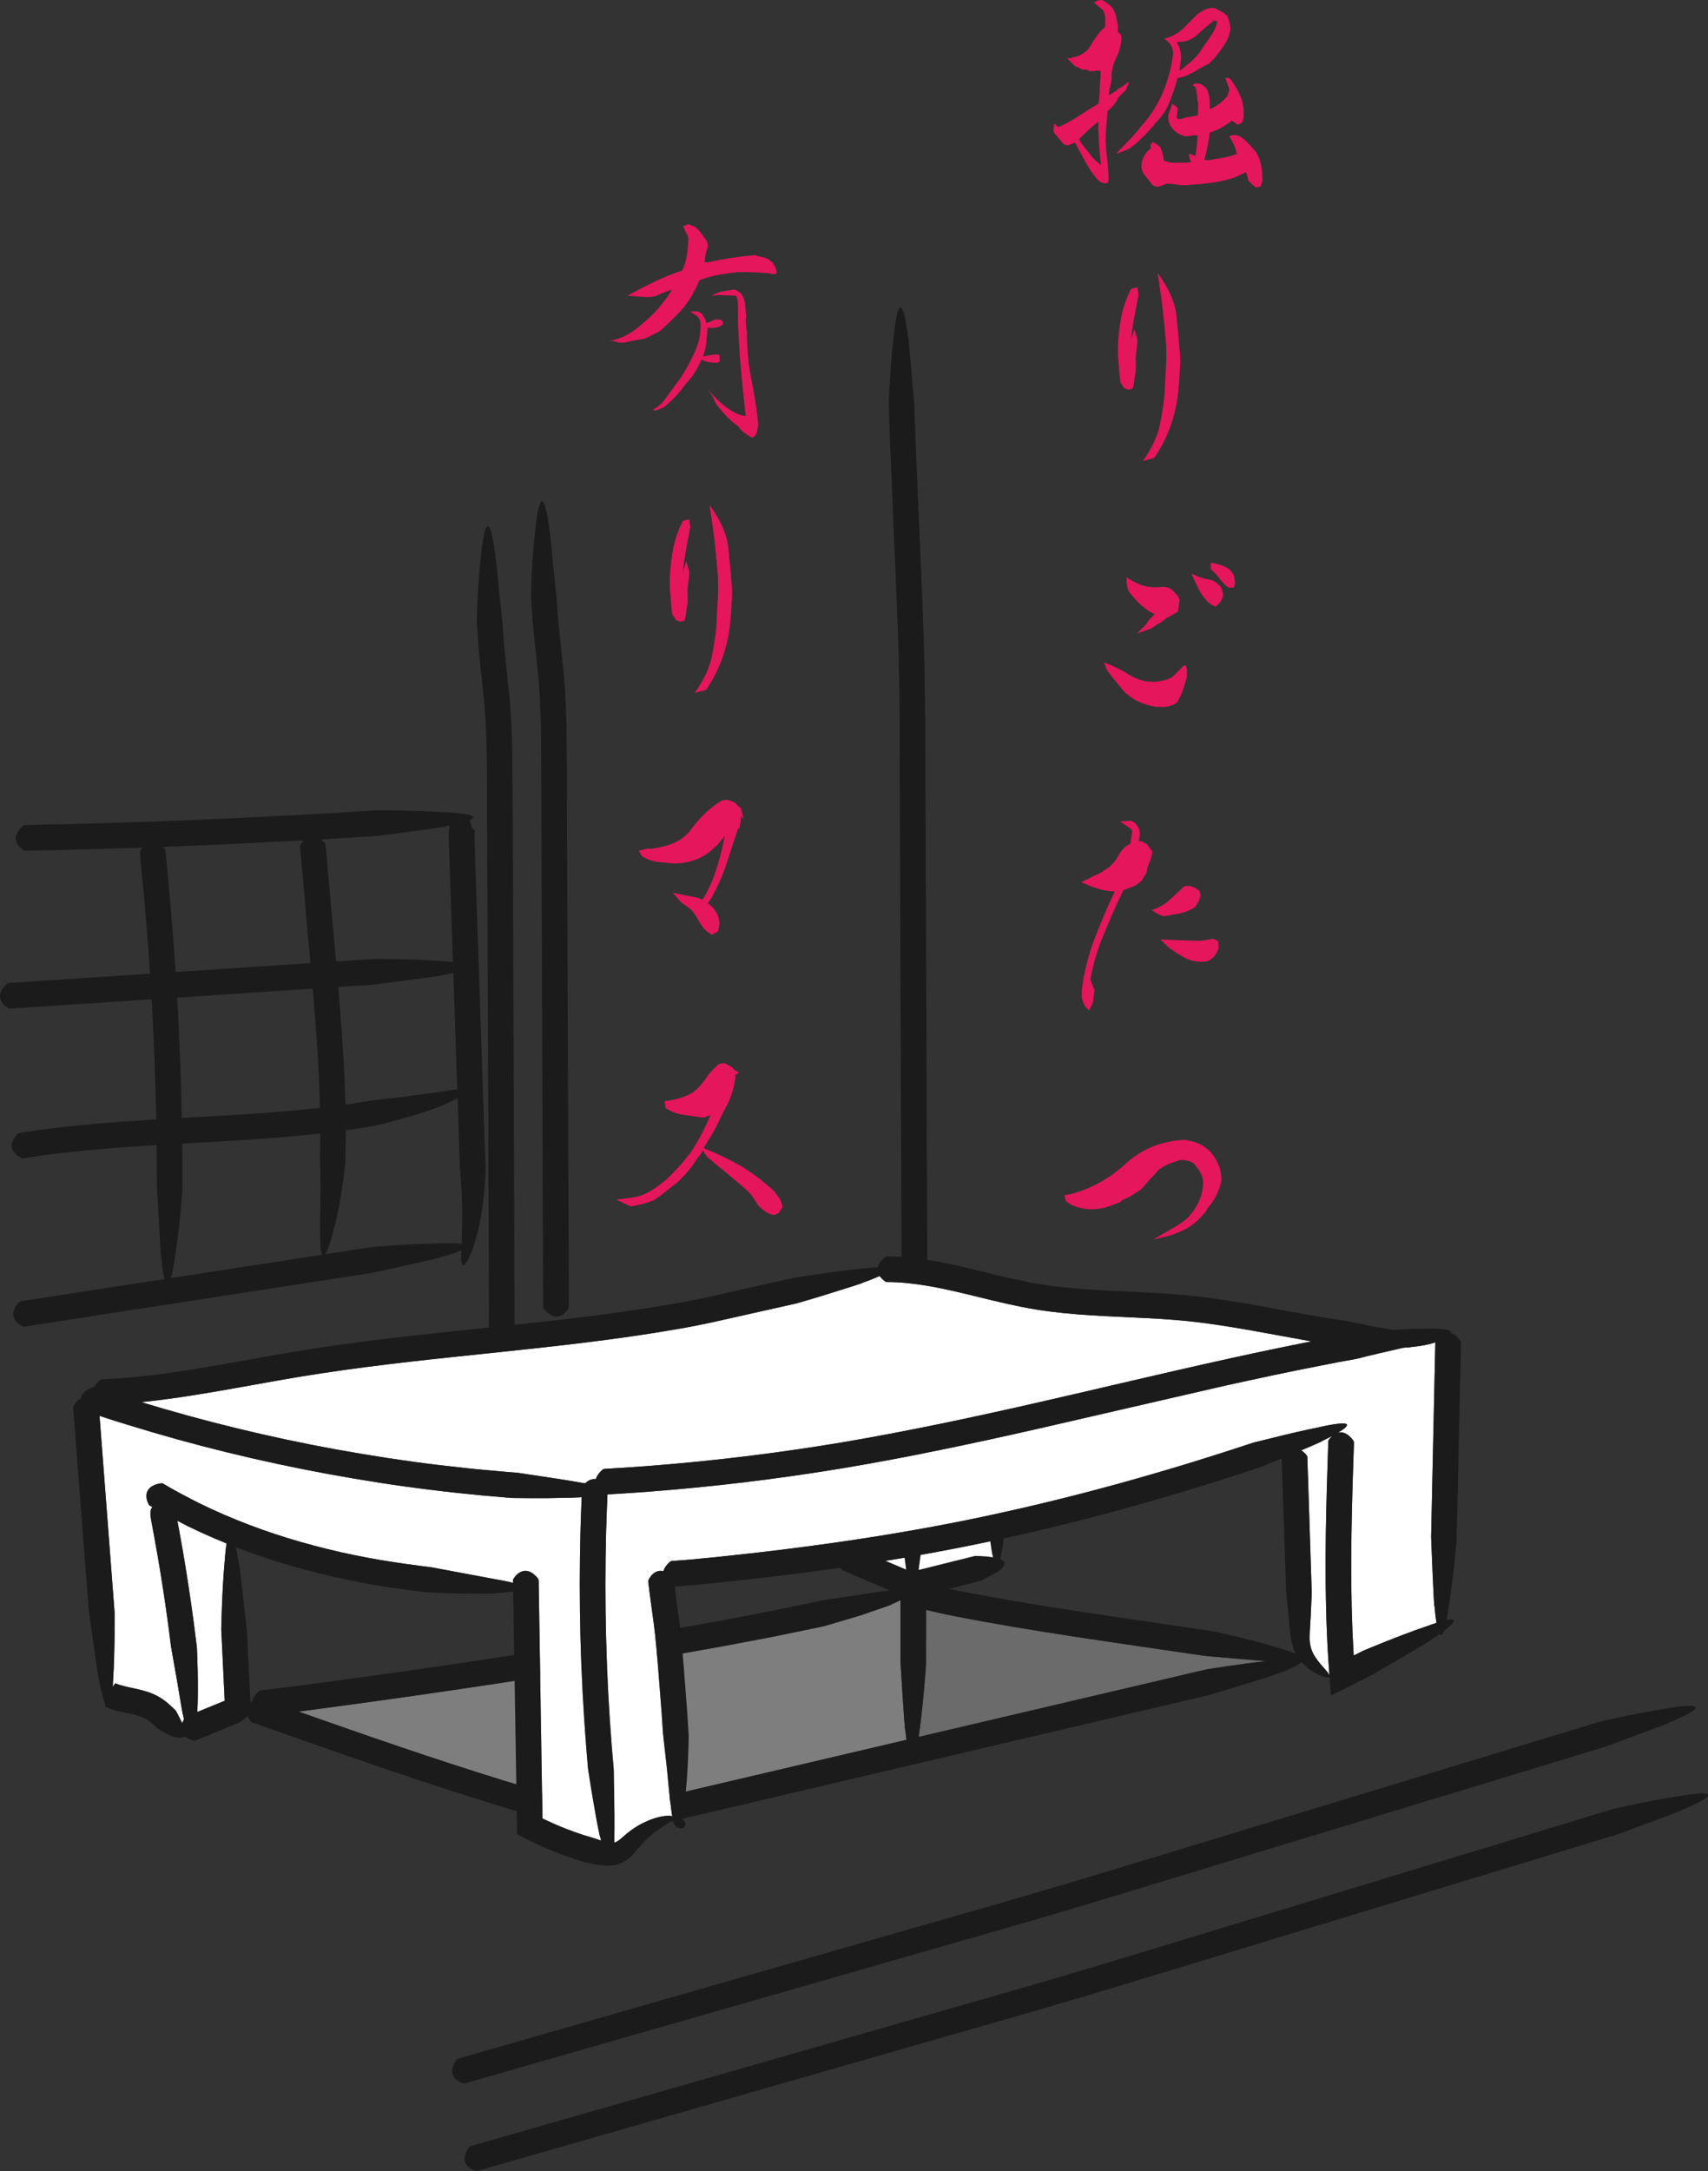 <?xml version="1.0" encoding="iso-8859-1"?>
<!-- Generator: Adobe Illustrator 24.0.1, SVG Export Plug-In . SVG Version: 6.00 Build 0)  -->
<svg version="1.1" id="&#x30EC;&#x30A4;&#x30E4;&#x30FC;_1"
	 xmlns="http://www.w3.org/2000/svg" xmlns:xlink="http://www.w3.org/1999/xlink" x="0px" y="0px" viewBox="0 0 207.052 263.13"
	 style="enable-background:new 0 0 207.052 263.13;" xml:space="preserve">
<rect x="0" y="0" width="207.052" height="263.13" fill="#333333" stroke="none"/>
<style type="text/css">
	.st0{fill:#7E7E7F;}
	.st1{fill:#6B6B6B;}
	.st2{fill:#1B1B1B;}
	.st3{fill:#FFFFFF;}
	.st4{fill:#E5165B;}
</style>
<g>
	<path class="st0" d="M79.306,218.038l-5.021,1.177c-0.067,0.029-0.185,0.148-0.208,0.178c-0.303,0.396-0.463,0.745-0.527,1.054
		c-0.505-0.25-1.256-0.562-2.33-0.96c-3.087-1.239-7.501-2.883-7.501-2.883l-2.737-0.828c-8.234-2.545-16.402-5.374-24.556-8.252
		l-0.24-0.085c0.261-0.034,0.522-0.066,0.784-0.1c11.323-1.486,22.603-3.142,33.873-4.951c5.635-0.896,11.261-1.867,16.883-2.882
		c2.807-0.542,5.619-1.039,8.421-1.638l2.416-0.498c0.49-0.098,0.979-0.203,1.468-0.319c0,0,2.107-0.624,4.172-1.235
		c2.057-0.69,4.052-1.381,3.865-1.364c0.388-0.173,0.752-0.344,1.088-0.509v4.73v0.198v2.468c0,0,0.519,8.71,0.586,8.346
		c0.044,0.414,0.092,0.809,0.145,1.177L79.306,218.038z"/>
	<path class="st1" d="M146.228,202.332l-34.859,8.181c0.031-0.229,0.062-0.457,0.093-0.719c0.474-3.317,0.793-8.049,0.793-8.049
		l0.001-2.875l0.009-0.198l0.002-3.568c1.243,0.305,2.476,0.576,3.709,0.826c9.26,1.794,18.516,3.053,27.766,4.421l2.441,0.356
		c0,0,2.167,0.185,4.296,0.366c1.16,0.098,2.292,0.196,3.064,0.256C150.287,201.663,146.228,202.332,146.228,202.332z"/>
	<g>
		<path class="st2" d="M30.527,208.734c-0.071-0.026-0.097-0.035-0.165-0.139c-0.499-0.644-1.053-2.039,0.933-2.756
			c0.036-0.013,0.2-0.049,0.272-0.037l4.859,1.723c8.154,2.878,16.323,5.706,24.556,8.252l2.737,0.828c0,0,4.413,1.644,7.501,2.883
			c2.636,0.977,3.408,1.453,3.056,1.696c-0.343,0.219-1.826,0.206-3.574-0.053c0.169,0.082-1.91-0.283-4.017-0.724
			c-2.104-0.446-4.24-0.949-4.24-0.949l-2.375-0.719c-8.31-2.566-16.507-5.401-24.68-8.283L30.527,208.734z"/>
	</g>
	<g>
		<path class="st2" d="M74.992,222.245c-0.074,0.016-0.101,0.023-0.214-0.028c-0.768-0.272-1.986-1.146-0.7-2.824
			c0.024-0.031,0.142-0.149,0.209-0.178l5.021-1.177l66.922-15.706c0,0,4.68-0.772,8.021-1.069c5.636-0.644,3.608,0.539,0.298,1.696
			c0.371-0.017-7.988,2.479-7.988,2.479l-66.545,15.629L74.992,222.245z"/>
	</g>
	<g>
		<path class="st2" d="M110.83,194.745c-0.076-0.023-0.104-0.031-0.184-0.132c-0.601-0.631-1.123-1.953,0.782-2.802
			c0.034-0.016,0.188-0.064,0.257-0.058c1.566,0.444,3.242,0.793,4.902,1.129c9.092,1.765,18.366,3.034,27.603,4.403l2.846,0.417
			c0,0,4.642,0.992,7.855,1.998c2.74,0.782,3.498,1.325,3.145,1.547c-0.354,0.24-1.787,0.223-3.532,0.131
			c0.175,0.059-1.9-0.125-4.024-0.304c-2.13-0.181-4.296-0.366-4.296-0.366l-2.441-0.356c-9.25-1.369-18.506-2.628-27.766-4.421
			C114.268,195.584,112.572,195.236,110.83,194.745z"/>
	</g>
	<g>
		<path class="st2" d="M109.156,193.515c0.001-0.076,0.001-0.103,0.076-0.202c0.44-0.686,1.57-1.674,2.909-0.042
			c0.024,0.03,0.113,0.172,0.126,0.244l-0.002,5.158l-0.009,0.198l-0.001,2.875c0,0-0.319,4.732-0.793,8.049
			c-0.662,5.629-1.35,3.379-1.719-0.11c-0.068,0.364-0.586-8.346-0.586-8.346v-2.468v-0.198V193.515z"/>
	</g>
	<g>
		<path class="st2" d="M31.808,207.973c-0.082,0.007-0.112,0.01-0.225-0.055c-0.391-0.184-0.855-0.536-1.003-1.028
			c-0.155-0.496,0.013-1.124,0.707-1.866c0.026-0.027,0.147-0.128,0.211-0.146c1.663-0.185,3.379-0.4,5.075-0.621
			c11.467-1.503,22.93-3.187,34.353-5.025c5.713-0.915,11.415-1.892,17.097-2.938c2.839-0.534,5.677-1.068,8.495-1.667l1.769-0.364
			c0.495-0.096,0.98-0.219,1.47-0.328c0,0,1.16-0.172,2.737-0.406c1.589-0.195,3.53-0.574,5.195-0.755
			c5.444-1.134,3.71,0.19,0.379,1.678c0.188-0.016-1.808,0.675-3.865,1.364c-2.065,0.611-4.172,1.235-4.172,1.235
			c-0.489,0.116-0.978,0.221-1.468,0.319l-2.416,0.498c-2.802,0.599-5.614,1.096-8.421,1.638
			c-5.622,1.015-11.248,1.986-16.883,2.882c-11.27,1.809-22.55,3.465-33.873,4.951C35.258,207.563,33.561,207.777,31.808,207.973z"
			/>
	</g>
	<g>
		<path class="st2" d="M56.349,252.503c-0.073,0.02-0.099,0.027-0.215-0.018c-0.778-0.235-2.031-1.05-0.822-2.791
			c0.022-0.032,0.135-0.156,0.2-0.189l4.958-1.42l37.198-10.668l18.599-5.334c6.191-1.743,12.364-3.575,18.538-5.433l59.26-18.025
			c0,0,4.625-1.061,7.943-1.55c5.59-0.96,3.62,0.338,0.383,1.68c0.366-0.046-7.822,2.955-7.822,2.955l-60.115,18.286
			c-6.071,1.829-12.178,3.617-18.288,5.347L97.88,240.59l-36.574,10.491L56.349,252.503z"/>
	</g>
	<g>
		<path class="st2" d="M57.865,263.114c-0.073,0.02-0.099,0.027-0.215-0.018c-0.778-0.235-2.031-1.05-0.822-2.791
			c0.022-0.032,0.135-0.156,0.2-0.189l4.958-1.42l37.198-10.668l18.599-5.334c6.191-1.743,12.364-3.575,18.538-5.433l59.26-18.025
			c0,0,4.625-1.061,7.943-1.55c5.59-0.96,3.62,0.338,0.383,1.68c0.366-0.046-7.822,2.955-7.822,2.955l-60.115,18.286
			c-6.071,1.829-12.178,3.617-18.289,5.347L99.396,251.2l-36.574,10.491L57.865,263.114z"/>
	</g>
	<g>
		<path class="st2" d="M112.408,154.902c-0.001,0.076-0.001,0.103-0.075,0.202c-0.438,0.685-1.564,1.669-2.909,0.031
			c-0.025-0.03-0.114-0.172-0.127-0.244l-0.017-5.157l-0.201-55.667c-0.024-4.65,0.009-9.246-0.129-13.871
			c-0.118-4.62-0.315-9.244-0.521-13.877l-0.58-13.919l-0.116-3.615c0,0,0.186-4.752,0.613-8.081
			c0.59-5.645,1.307-3.391,1.721,0.084c0.027-0.182,0.214,1.898,0.395,4.021c0.189,2.123,0.382,4.291,0.382,4.291l0.164,4.822
			l0.582,13.66c0.202,4.559,0.389,9.129,0.489,13.708c0.113,4.578,0.081,9.172,0.108,13.723l0.203,54.733L112.408,154.902z"/>
	</g>
	<g>
		<path class="st2" d="M68.955,158.438c-0.001,0.076-0.001,0.103-0.075,0.202c-0.438,0.685-1.564,1.669-2.909,0.031
			c-0.025-0.03-0.114-0.172-0.127-0.244l-0.017-5.157l-0.159-44.364l-0.04-11.091c-0.029-3.703,0.018-7.386-0.095-11.035
			c-0.058-1.826-0.153-3.632-0.334-5.434c-0.179-1.8-0.417-3.657-0.577-5.53l-0.1-1.198l-0.051-0.768l-0.096-1.534
			c0,0,0.006-1.201,0.09-2.813c0.072-1.614,0.227-3.638,0.43-5.304c0.586-5.648,1.304-3.391,1.721,0.08
			c0.028-0.182,0.217,1.896,0.419,4.01c0.225,2.107,0.455,4.256,0.455,4.256l0.098,1.468l0.056,0.733l0.188,2.075
			c0.177,1.777,0.415,3.597,0.563,5.453c0.15,1.852,0.224,3.698,0.272,5.535c0.082,7.35,0.068,14.565,0.108,21.852l0.162,43.62
			L68.955,158.438z"/>
	</g>
	<g>
		<path class="st2" d="M62.387,161.47c-0.001,0.076-0.001,0.103-0.075,0.202c-0.438,0.685-1.564,1.669-2.909,0.031
			c-0.025-0.03-0.114-0.172-0.127-0.244l-0.017-5.157l-0.159-44.364l-0.04-11.091c-0.029-3.703,0.018-7.386-0.095-11.035
			c-0.058-1.826-0.153-3.632-0.334-5.434c-0.179-1.8-0.417-3.657-0.577-5.53l-0.1-1.198l-0.051-0.768l-0.096-1.534
			c0,0,0.006-1.201,0.09-2.813c0.072-1.614,0.227-3.638,0.43-5.304c0.586-5.648,1.304-3.391,1.721,0.08
			c0.028-0.182,0.217,1.896,0.419,4.01c0.225,2.107,0.455,4.256,0.455,4.256l0.098,1.468l0.056,0.733l0.188,2.075
			c0.177,1.777,0.415,3.597,0.563,5.453c0.15,1.852,0.224,3.698,0.272,5.535c0.082,7.35,0.068,14.565,0.108,21.852l0.162,43.62
			L62.387,161.47z"/>
	</g>
	<g>
		<path class="st2" d="M3.073,103.107c-0.076,0.001-0.103,0.001-0.204-0.072c-0.696-0.426-1.703-1.536-0.097-2.908
			c0.029-0.025,0.169-0.117,0.241-0.131l5.148-0.111c6.581-0.163,13.161-0.391,19.737-0.692l9.862-0.5l8.053-0.484
			c0,0,4.734,0.009,8.075,0.239c5.659,0.24,3.473,1.093,0.016,1.723c0.184,0.02-1.888,0.318-4.009,0.603
			c-2.125,0.274-4.289,0.553-4.289,0.553l-8.17,0.491l-9.728,0.491c-6.487,0.297-12.978,0.521-19.469,0.684L3.073,103.107z"/>
	</g>
	<g>
		<path class="st2" d="M54.683,99.551c0.051-0.126,0.072-0.177,0.222-0.311c0.53-0.588,1.413-0.638,1.785-0.222
			c0.184,0.191,0.286,0.455,0.346,0.741c0.074,0.263,0.138,0.66,0.455,0.817c0.02,0.009,0.094,0.066,0.1,0.082
			c-0.041,0.092-0.089,0.389-0.083,0.708l0.04,1.243l0.087,2.577l1.235,36.781c0,0-0.044,1.2-0.209,2.833
			c-0.159,1.63-0.483,3.693-0.979,5.339c-0.383,1.402-0.766,2.272-1.063,2.743c-0.292,0.473-0.483,0.557-0.589,0.375
			c-0.214-0.368-0.088-1.781-0.033-3.478c-0.054,0.17,0.099-1.847,0.022-3.928c-0.056-2.077-0.256-4.224-0.256-4.224l-1.237-36.334
			l-0.088-2.577l-0.042-1.334C54.402,100.845,54.423,100.269,54.683,99.551z"/>
	</g>
	<g>
		<path class="st2" d="M2.961,160.784c-0.075,0.011-0.102,0.015-0.211-0.044c-0.745-0.33-1.895-1.296-0.486-2.869
			c0.026-0.029,0.153-0.138,0.221-0.162l5.097-0.786l37.412-5.772c0,0,4.725-0.408,8.076-0.446c5.664-0.206,3.546,0.818,0.154,1.716
			c0.37,0.011-8.159,1.854-8.159,1.854l-37.008,5.72L2.961,160.784z"/>
	</g>
	<g>
		<path class="st2" d="M36.367,102.607c-0.006-0.075-0.008-0.103,0.058-0.208c0.377-0.723,1.414-1.808,2.894-0.301
			c0.027,0.028,0.128,0.161,0.147,0.231l0.459,5.137c0.85,10.064,2.021,20.156,1.994,30.415l-0.047,2.913
			c0,0-0.113,1.198-0.343,2.808c-0.234,1.609-0.584,3.627-1.031,5.26c-0.676,2.78-1.174,3.548-1.415,3.211
			c-0.269-0.342-0.278-1.784-0.28-3.519c-0.047,0.176,0.05-1.889,0.049-3.996c0.014-2.107-0.067-4.256-0.067-4.256l0.026-1.471
			l0.008-1.686c0.004-1.392-0.028-2.787-0.072-4.182c-0.089-2.791-0.253-5.586-0.458-8.384c-0.422-5.593-0.966-11.216-1.46-16.835
			L36.367,102.607z"/>
	</g>
	<g>
		<path class="st2" d="M16.949,103.359c-0.007-0.075-0.009-0.102,0.055-0.208c0.369-0.723,1.392-1.831,2.89-0.342
			c0.027,0.027,0.13,0.16,0.15,0.23l0.497,5.154c0.554,6.235,0.974,12.483,1.231,18.738c0.136,3.127,0.223,6.256,0.283,9.385
			l0.057,4.695l0.007,3.134c0,0-0.333,4.751-0.883,8.063c-0.81,5.621-1.436,3.337-1.717-0.147c-0.04,0.181-0.14-1.903-0.255-4.03
			c-0.121-2.128-0.244-4.296-0.244-4.296l-0.012-3.25l-0.061-4.58c-0.067-3.052-0.15-6.105-0.289-9.155
			c-0.256-6.101-0.672-12.196-1.213-18.278L16.949,103.359z"/>
	</g>
	<g>
		<path class="st2" d="M1.231,122.243c-0.076,0.004-0.103,0.006-0.207-0.063c-0.714-0.394-1.774-1.456-0.233-2.9
			c0.028-0.026,0.164-0.124,0.235-0.142l5.146-0.337l39.27-2.581c0,0,4.742,0.007,8.084,0.261c5.661,0.29,3.461,1.124,0.003,1.723
			c0.368,0.044-8.289,1.135-8.289,1.135l-38.863,2.565L1.231,122.243z"/>
	</g>
	<g>
		<path class="st2" d="M2.807,140.392c-0.074,0.01-0.1,0.014-0.209-0.045c-0.731-0.333-1.92-1.292-0.509-2.865
			c0.026-0.029,0.154-0.138,0.224-0.162l2.588-0.391l2.591-0.317c6.654-0.76,13.303-1.026,19.888-1.42
			c3.295-0.191,6.575-0.422,9.832-0.759c1.631-0.157,3.251-0.364,4.867-0.59l0.84-0.116l0.736-0.124l1.472-0.247
			c0,0,1.163-0.1,2.726-0.304c1.576-0.151,3.532-0.48,5.186-0.661c5.512-1.02,3.664,0.276,0.362,1.686
			c0.186-0.025-1.815,0.68-3.899,1.299c-1.049,0.286-2.108,0.574-2.904,0.791c-0.804,0.185-1.343,0.309-1.343,0.309l-1.495,0.251
			c-0.522,0.094-0.872,0.131-1.828,0.262c-1.634,0.236-3.27,0.414-4.905,0.581c-3.27,0.318-6.54,0.555-9.796,0.739
			c-6.515,0.388-12.992,0.657-19.386,1.391l-2.528,0.31L2.807,140.392z"/>
	</g>
	<g>
		<path class="st2" d="M110.823,193.614c-0.021,0.004-0.029,0.006-0.074-0.06c-0.296-0.38-0.843-1.407-0.718-2.819
			c0.002-0.026,0.02-0.122,0.037-0.139c0.111-0.027,8.115-2.019,8.115-2.019s1.381-0.017,2.411,0.214
			c1.712,0.254,1.259,1.076,0.387,1.675c0.117,0.041-2.157,1.145-2.157,1.145S110.934,193.586,110.823,193.614z"/>
	</g>
	<g>
		<path class="st2" d="M110.676,190.582c0.018,0.009,0.025,0.012,0.019,0.091c-0.005,0.476-0.207,1.618-1.13,2.681
			c-0.017,0.019-0.086,0.086-0.109,0.091c-0.098-0.042-7.176-3.07-7.176-3.07s-1.029-0.785-1.653-1.566
			c-1.114-1.194-0.295-1.593,0.701-1.57c-0.062-0.1,2.266,0.328,2.266,0.328S110.577,190.54,110.676,190.582z"/>
	</g>
	<g>
		<path class="st2" d="M109.156,173.241c0.001-0.076,0.001-0.103,0.076-0.202c0.44-0.686,1.57-1.674,2.909-0.042
			c0.024,0.03,0.113,0.172,0.126,0.244l-0.002,5.158l-0.009,0.198l-0.001,2.875c0,0-0.319,4.732-0.793,8.049
			c-0.662,5.629-1.35,3.379-1.719-0.11c-0.068,0.364-0.586-8.346-0.586-8.346v-2.468v-0.198V173.241z"/>
	</g>
	<g>
		<path class="st2" d="M119.388,170.02c0.001-0.076,0.001-0.103,0.076-0.202c0.44-0.686,1.57-1.674,2.909-0.042
			c0.024,0.03,0.113,0.172,0.126,0.244l-0.002,5.158l-0.009,0.198l-0.001,2.875c0,0-0.319,4.732-0.793,8.049
			c-0.662,5.629-1.35,3.379-1.719-0.11c-0.068,0.364-0.586-8.346-0.586-8.346v-2.468v-0.198V170.02z"/>
	</g>
	<path class="st3" d="M17.681,169.879c7.255-0.792,14.279-2.388,21.304-3.437c7.038-1.075,14.151-1.791,21.289-2.536
		c7.136-0.752,14.305-1.526,21.437-2.755c3.582-0.578,7.072-1.459,10.594-2.227l4.245-0.953c0,0,2.109-0.599,4.144-1.241
		c2.041-0.632,4.036-1.261,3.851-1.251c0.806-0.286,1.533-0.573,2.094-0.834c0.198,0.29,0.467,0.519,0.676,0.666
		c0.093,0.073,0.119,0.073,0.189,0.072c1.61-0.004,3.24,0.175,4.874,0.449c4.269,0.709,8.561,2.116,13.145,2.865
		c4.579,0.748,9.134,0.826,13.572,1.061c2.224,0.117,4.411,0.272,6.588,0.553c2.182,0.278,4.367,0.644,6.562,1.038l6.627,1.204
		l0.132,0.022c-3.361,0.663-6.713,1.359-10.051,2.097c-7.846,1.725-15.637,3.607-23.438,5.381
		c-7.799,1.777-15.61,3.434-23.465,4.766c-7.856,1.314-15.772,2.274-23.715,2.876c-1.704,0.128-3.41,0.242-5.116,0.336
		c-0.07,0.017-0.206,0.113-0.235,0.139c-0.432,0.398-0.658,0.767-0.752,1.103c-0.523-0.076-0.976,0.191-1.297,0.508
		c-0.112-0.018-0.208-0.035-0.328-0.053c-1.643-0.296-3.632-0.601-5.208-0.831c-1.581-0.236-2.74-0.409-2.74-0.409
		c-0.501-0.033-1.002-0.07-1.502-0.118l-1.673-0.149c-2.092-0.171-4.178-0.422-6.263-0.658c-4.169-0.497-8.32-1.146-12.452-1.888
		c-7.979-1.459-15.875-3.371-23.631-5.745C17.32,169.911,17.501,169.899,17.681,169.879z"/>
	<path class="st3" d="M26.962,200.353l0.185,3.88l0.09,1.896l-0.004,0.002l-3.312,1.358c0.178-3.336-0.055-7.845-0.055-7.845
		l-0.363-2.871c-0.388-2.904-0.823-5.803-1.32-8.69l-0.454-2.556l-0.227-1.213c0.43,0.223,0.858,0.45,1.289,0.669
		c1.535,0.752,3.102,1.429,4.682,2.071c-0.094,0.548-0.179,1.315-0.25,2.351c-0.312,3.337-0.4,8.078-0.4,8.078L26.962,200.353z"/>
	<path class="st3" d="M72.126,222.823c-0.885-0.25-1.763-0.528-2.627-0.843c-1.124-0.405-2.227-0.868-3.305-1.381l-0.431-0.208
		l-0.003-0.004l-0.021-1.344l-0.12-7.465l-0.24-14.931l-0.082-5.157c-0.014-0.072-0.105-0.212-0.13-0.242
		c-1.366-1.611-2.479-0.605-2.908,0.089c-0.074,0.1-0.073,0.128-0.073,0.203l0.005,0.304c-0.526-0.138-1.225-0.285-2.163-0.443
		c-3.433-0.642-7.885-1.474-7.885-1.474c-0.942-0.098-1.876-0.243-2.815-0.361c-8.734-1.199-17.305-3.521-25.164-7.372
		c-1.498-0.762-2.991-1.535-4.43-2.402c-0.067-0.024-0.232-0.017-0.27-0.011c-2.079,0.342-1.841,1.786-1.448,2.523
		c0.049,0.115,0.073,0.13,0.14,0.169c0.102,0.062,0.209,0.115,0.312,0.176c-0.024,0.037-0.051,0.072-0.072,0.112
		c-0.113,0.179-0.116,0.23-0.131,0.366c-0.032,0.382-0.011,0.71,0.048,1.051l0.123,0.655l0.236,1.259l0.449,2.522
		c0.493,2.848,0.926,5.707,1.312,8.572l0.31,2.431c0,0,0.376,2.125,0.748,4.226c0.359,2.094,0.677,4.152,0.695,3.969
		c0.038,0.193,0.076,0.381,0.115,0.565c-0.085,0.169-0.155,0.33-0.202,0.479c-0.336-0.676-0.759-1.512-0.792-1.531
		c0,0-0.303-0.319-0.928-0.868c-0.309-0.268-0.746-0.604-1.263-0.881c-0.51-0.276-1.062-0.478-1.584-0.63
		c-1.053-0.298-1.974-0.446-2.587-0.613c-0.305-0.081-0.543-0.155-0.701-0.215c-0.159-0.058-0.25-0.095-0.256-0.1
		c-0.017,0.006-0.078,0.077-0.093,0.097c-0.085,0.111-0.147,0.217-0.223,0.326c0.018-0.287,0.035-0.599,0.048-0.942
		c0.218-3.344,0.172-8.086,0.172-8.086l-0.22-2.867l-1.304-17.033l-0.3-3.912c1.107,0.365,2.217,0.724,3.333,1.061
		c8.002,2.484,16.155,4.476,24.395,5.991c4.121,0.75,8.259,1.412,12.419,1.911c2.078,0.264,4.161,0.482,6.246,0.681l3.56,0.308
		c0,0,2.198,0.035,4.347,0.021c2.15-0.027,4.25-0.076,4.068-0.127c0.029-0.002,0.057-0.005,0.086-0.007
		c-0.058,1.356-0.112,2.713-0.151,4.069c-0.225,8.79,0.002,17.591,0.701,26.356l0.208,2.475c0,0,0.323,2.172,0.694,4.287
		c0.356,2.118,0.775,4.177,0.78,3.992c0.038,0.16,0.077,0.314,0.115,0.468c-0.011-0.004-0.023-0.007-0.033-0.011
		C72.39,222.916,72.126,222.823,72.126,222.823z"/>
	<path class="st3" d="M161.107,174.48c-0.078,0.096-0.079,0.124-0.083,0.199l-0.165,5.163c-0.118,3.999-0.191,8.01-0.157,12.03
		c0.02,2.01,0.068,4.023,0.152,6.036l0.07,1.51l0.094,1.616l0.143,2.016c-0.04-0.106-0.12-0.24-0.266-0.42
		c-0.317-0.429-1.031-1.059-1.656-2.128c-0.35-0.653-0.487-1.321-0.476-2.125c0.009-0.786,0.095-1.728,0.129-2.523
		c0.074-1.631,0.126-2.786,0.126-2.786l-0.094-2.874l-0.273-8.485l-0.169-5.155c-0.015-0.071-0.109-0.21-0.134-0.239
		c-0.206-0.235-0.405-0.407-0.598-0.537c1.469-0.619,2.638-1.131,2.492-1.112c0.46-0.22,0.886-0.435,1.273-0.642
		C161.349,174.169,161.21,174.331,161.107,174.48z"/>
	<path class="st3" d="M172.803,197.149c-3.175,1.07-7.544,2.916-7.544,2.916l-1.153,0.58c-0.009,0.007-0.003-0.009-0.005-0.017
		l-0.148-2.853c-0.081-1.974-0.128-3.952-0.147-5.933c-0.032-3.962,0.041-7.932,0.16-11.912l0.167-5.147
		c-0.01-0.072-0.094-0.217-0.118-0.248c-0.671-0.877-1.308-1.033-1.83-0.889c1.7-1.008,1.808-1.598-2.411-0.641
		c-1.638,0.334-3.606,0.785-5.155,1.176c-1.554,0.385-2.698,0.668-2.698,0.668l-3.179,1.036c-2.891,0.93-5.791,1.83-8.707,2.671
		c-5.826,1.701-11.699,3.23-17.617,4.555c-11.836,2.68-23.852,4.399-35.951,5.642c-1.698,0.171-3.403,0.333-5.075,0.437
		c-0.069,0.017-0.202,0.114-0.23,0.141c-0.425,0.394-0.651,0.762-0.746,1.097c-0.895-0.223-1.52,0.472-1.783,1.039
		c-0.064,0.11-0.06,0.137-0.052,0.215c0.202,1.749,0.457,3.45,0.676,5.138c0.117,0.903,0.223,1.77,0.294,2.657l0.232,2.729
		l0.425,5.448l0.161,2.447c0,0,0.24,2.142,0.477,4.258c0.219,2.108,0.379,4.176,0.41,3.995c0.053,0.415,0.105,0.826,0.156,1.228
		c0.028,0.183,0.056,0.363,0.083,0.541c-0.103-0.027-0.231-0.048-0.416-0.052c-0.558,0.001-1.543,0.12-2.917,0.778
		c-0.815,0.367-1.677,0.93-2.422,1.592c-0.358,0.315-0.667,0.585-0.929,0.737c-0.135,0.079-0.242,0.125-0.34,0.152
		c0.002-0.256,0.003-0.522-0.001-0.821c0.042-3.34-0.07-8.05-0.07-8.05l-0.242-2.847c-0.687-8.656-0.908-17.349-0.683-26.029
		c0.044-1.489,0.099-2.978,0.168-4.467c1.643-0.093,3.285-0.201,4.926-0.325c7.901-0.599,15.776-1.549,23.593-2.847
		c7.817-1.305,15.555-2.95,23.253-4.689l23.025-5.301c3.837-0.841,7.675-1.678,11.525-2.421l2.222-0.436l0.73-0.132l1.461-0.265
		c0,0,2.105-0.534,4.179-0.998c0.527-0.125,1.05-0.248,1.536-0.361c0.627-0.029,1.013-0.064,0.93-0.083
		c1.265-0.115,2.347-0.342,2.973-0.573l-0.109,5.024l-0.348,16.094l-0.053,2.471c0,0,0.33,8.727,0.406,8.361
		c0.065,0.77,0.147,1.472,0.243,2.05C173.748,196.816,173.318,196.961,172.803,197.149z"/>
	<path class="st3" d="M107.349,189.165c0.772-0.125,1.544-0.248,2.315-0.379c0.037,0.445,0.066,0.692,0.078,0.624
		c0.03,0.283,0.063,0.553,0.097,0.816C109.206,189.956,108.292,189.567,107.349,189.165z"/>
	<path class="st3" d="M120.37,188.748c-0.995-0.184-2.188-0.172-2.188-0.172s-4.524,1.126-6.816,1.696
		c0.032-0.238,0.065-0.478,0.097-0.752c0.049-0.345,0.097-0.708,0.142-1.077c2.822-0.501,5.636-1.047,8.44-1.642
		C120.138,187.567,120.248,188.238,120.37,188.748z"/>
	<g>
		<path class="st2" d="M10.453,171.065c-0.072-0.025-0.098-0.034-0.169-0.136c-0.519-0.636-1.082-2.012,0.891-2.77
			c0.036-0.014,0.198-0.054,0.27-0.043c1.618,0.541,3.238,1.078,4.872,1.572c8.018,2.493,16.194,4.477,24.454,5.987
			c4.132,0.742,8.282,1.391,12.452,1.888c2.086,0.236,4.171,0.487,6.263,0.658l1.673,0.149c0.5,0.048,1.001,0.085,1.502,0.118
			c0,0,1.159,0.173,2.74,0.409c1.576,0.23,3.565,0.535,5.208,0.831c5.588,0.833,3.35,1.453-0.174,1.715
			c0.181,0.051-1.918,0.101-4.068,0.127c-2.149,0.015-4.347-0.021-4.347-0.021l-3.56-0.308c-2.085-0.199-4.169-0.418-6.246-0.681
			c-4.16-0.499-8.298-1.16-12.419-1.911c-8.239-1.515-16.393-3.508-24.395-5.991C13.74,172.158,12.096,171.614,10.453,171.065z"/>
	</g>
	<g>
		<path class="st2" d="M73.394,181.137c-0.076,0.003-0.104,0.005-0.207-0.065c-0.717-0.401-1.754-1.474-0.203-2.903
			c0.028-0.026,0.164-0.122,0.235-0.139c1.707-0.094,3.412-0.207,5.116-0.336c7.943-0.602,15.858-1.562,23.715-2.876
			c7.855-1.332,15.666-2.989,23.465-4.766c7.801-1.774,15.592-3.656,23.438-5.381c3.921-0.867,7.858-1.688,11.809-2.449l3.467-0.64
			c0,0,1.182-0.146,2.789-0.27c1.61-0.112,3.63-0.278,5.315-0.263c5.682-0.149,3.523,0.856,0.144,1.716
			c0.183-0.001-1.85,0.449-3.919,0.941c-2.073,0.463-4.179,0.998-4.179,0.998l-1.461,0.265l-0.73,0.132l-2.222,0.436
			c-3.85,0.742-7.688,1.579-11.525,2.421l-23.025,5.301c-7.698,1.739-15.437,3.384-23.253,4.689
			c-7.817,1.297-15.692,2.247-23.593,2.847C76.846,180.926,75.121,181.041,73.394,181.137z"/>
	</g>
	<g>
		<path class="st2" d="M8.869,170.606c-0.005-0.075-0.007-0.103,0.06-0.207c0.386-0.718,1.436-1.79,2.897-0.265
			c0.027,0.028,0.126,0.163,0.144,0.233l0.394,5.142l1.304,17.033l0.22,2.867c0,0,0.046,4.742-0.172,8.086
			c-0.227,5.664-1.086,3.473-1.723,0.022c-0.04,0.368-1.226-8.276-1.226-8.276l-0.19-2.461l-1.313-17.032L8.869,170.606z"/>
	</g>
	<g>
		<path class="st2" d="M62.185,191.539c0-0.076-0.001-0.103,0.073-0.203c0.429-0.693,1.542-1.699,2.908-0.088
			c0.025,0.03,0.116,0.17,0.13,0.242l0.082,5.157l0.24,14.931l0.12,7.465l0.021,1.344l0.003,0.004l0.431,0.208
			c1.079,0.513,2.182,0.976,3.305,1.381c0.864,0.315,1.742,0.593,2.627,0.843c0,0,0.264,0.093,0.708,0.249
			c0.416,0.144,0.965,0.309,1.354,0.298c0.193-0.003,0.353-0.029,0.624-0.189c0.262-0.153,0.571-0.423,0.929-0.737
			c0.745-0.662,1.606-1.225,2.422-1.592c1.374-0.658,2.359-0.777,2.917-0.778c0.564,0.011,0.727,0.146,0.62,0.324
			c-0.213,0.359-1.48,0.936-2.703,1.962c0.081-0.028-0.271,0.229-0.765,0.706c-0.248,0.241-0.519,0.532-0.8,0.877
			c-0.296,0.355-0.64,0.833-1.212,1.306c-0.555,0.49-1.474,0.831-2.177,0.858c-0.721,0.052-1.3-0.044-1.753-0.122
			c-0.424-0.086-0.778-0.158-1.026-0.209c-0.241-0.054-0.38-0.085-0.38-0.085c-0.822-0.238-1.636-0.505-2.44-0.796
			c-1.218-0.439-2.413-0.94-3.582-1.496l-1.244-0.618l-0.829-0.426c-0.03-0.02-0.078-0.03-0.094-0.059l-0.003-0.116l-0.005-0.232
			l-0.01-0.465l-0.04-2.391l-0.122-7.465l-0.245-14.931L62.185,191.539z"/>
	</g>
	<g>
		<path class="st2" d="M78.583,191.685c-0.008-0.077-0.012-0.104,0.052-0.215c0.36-0.779,1.4-1.805,2.888-0.359
			c0.027,0.026,0.13,0.153,0.152,0.221c0.192,1.667,0.445,3.367,0.668,5.089c0.117,0.91,0.232,1.858,0.307,2.793l0.23,2.736
			l0.423,5.489l0.185,2.887c0,0-0.04,4.785-0.51,8.128c-0.075,0.708-0.165,1.292-0.249,1.764c-0.043,0.258-0.089,0.4-0.096,0.503
			c-0.01,0.054,0.001,0.067-0.036,0.099c-0.023,0.029-0.017,0.026-0.016,0.018c0.002-0.006,0.001-0.001,0.001-0.001l-0.01,0.085
			c-0.01,0.023-0.002,0.069,0,0.079c-0.238,0.03,0.141-0.283-0.042-0.18c-0.107,0.039-0.176,0.005-0.212-0.095
			c0.012-0.046-0.012-0.097,0.109-0.201c0.072-0.054,0.216-0.074,0.308-0.029c0.087,0.034,0.138,0.085,0.172,0.117
			c0.119,0.165,0.234,0.235,0.163,0.612c-0.031,0.101-0.13,0.24-0.272,0.305c-0.146,0.074-0.275,0.063-0.353,0.06
			c-0.153-0.006-0.341-0.086-0.466-0.202c-0.251-0.238-0.321-0.478-0.381-0.697c-0.033-0.184-0.067-0.371-0.101-0.561
			c-0.028-0.18-0.056-0.363-0.084-0.548c-0.051-0.402-0.103-0.813-0.156-1.228c-0.031,0.181-0.19-1.888-0.41-3.995
			c-0.237-2.116-0.477-4.258-0.477-4.258l-0.161-2.447l-0.425-5.448l-0.232-2.73c-0.071-0.887-0.178-1.755-0.294-2.657
			C79.04,195.135,78.785,193.434,78.583,191.685z"/>
	</g>
	<g>
		<path class="st2" d="M18.155,182.471c-0.066-0.04-0.091-0.054-0.14-0.169c-0.393-0.737-0.631-2.181,1.448-2.523
			c0.038-0.006,0.203-0.013,0.27,0.011c1.44,0.867,2.932,1.64,4.43,2.402c7.859,3.852,16.43,6.174,25.164,7.372
			c0.939,0.119,1.873,0.264,2.815,0.361c0,0,4.452,0.832,7.885,1.474c5.566,0.939,3.322,1.523-0.212,1.709
			c0.181,0.033-1.923,0.083-4.078,0.02c-1.078-0.015-2.168-0.058-2.988-0.103c-0.822-0.04-1.372-0.066-1.372-0.066l-2.479-0.325
			c-8.968-1.228-17.886-3.625-26.106-7.652C21.224,184.187,19.663,183.377,18.155,182.471z"/>
	</g>
	<g>
		<path class="st2" d="M81.581,192.298c-0.077,0.004-0.106,0.006-0.211-0.063c-0.758-0.402-1.73-1.49-0.207-2.902
			c0.028-0.026,0.161-0.124,0.23-0.141c1.672-0.103,3.376-0.266,5.075-0.437c12.099-1.243,24.115-2.963,35.951-5.642
			c5.918-1.326,11.791-2.854,17.617-4.555c2.916-0.842,5.816-1.742,8.707-2.671l3.179-1.036c0,0,1.144-0.283,2.698-0.668
			c1.549-0.391,3.516-0.842,5.155-1.176c5.52-1.253,3.642,0.142,0.466,1.659c0.185-0.024-1.74,0.804-3.719,1.625
			c-1.976,0.83-4.014,1.631-4.014,1.631l-3.844,1.245c-2.868,0.917-5.752,1.79-8.647,2.628c-5.79,1.672-11.632,3.183-17.523,4.482
			c-11.775,2.63-23.749,4.342-35.712,5.571C85.06,192.023,83.341,192.189,81.581,192.298z"/>
	</g>
	<g>
		<path class="st2" d="M174.001,162.551c0.003-0.076,0.003-0.103,0.081-0.199c0.455-0.67,1.605-1.61,2.908,0.074
			c0.024,0.031,0.109,0.176,0.121,0.248l-0.113,5.148l-0.356,16.042l-0.063,2.87c0,0-0.421,4.718-0.967,8.029
			c-0.784,5.621-1.423,3.375-1.717-0.121c-0.076,0.366-0.406-8.361-0.406-8.361l0.053-2.471l0.348-16.094L174.001,162.551z"/>
	</g>
	<g>
		<path class="st2" d="M161.024,174.679c0.004-0.076,0.004-0.103,0.083-0.199c0.463-0.671,1.626-1.62,2.909,0.057
			c0.023,0.031,0.107,0.175,0.118,0.248l-0.167,5.147c-0.119,3.979-0.192,7.95-0.16,11.912c0.019,1.98,0.065,3.958,0.147,5.933
			l0.148,2.853c0.002,0.008-0.004,0.024,0.005,0.017l1.153-0.58c0,0,4.368-1.846,7.544-2.916c5.325-1.944,3.625-0.316,0.676,1.585
			c0.356-0.104-7.188,4.282-7.188,4.282l-3.626,1.826l-1.327,0.658l-0.108-1.489l-0.211-2.976l-0.095-1.616l-0.07-1.51
			c-0.084-2.013-0.132-4.026-0.152-6.036c-0.034-4.02,0.039-8.031,0.157-12.03L161.024,174.679z"/>
	</g>
	<g>
		<path class="st2" d="M155.371,176.658c-0.002-0.076-0.002-0.103,0.069-0.204c0.417-0.7,1.513-1.726,2.906-0.138
			c0.025,0.029,0.119,0.168,0.134,0.239l0.169,5.155l0.273,8.485l0.094,2.874c0,0-0.052,1.155-0.126,2.786
			c-0.034,0.795-0.12,1.738-0.129,2.523c-0.011,0.804,0.126,1.472,0.476,2.125c0.625,1.069,1.339,1.699,1.656,2.128
			c0.342,0.422,0.381,0.629,0.174,0.678c-0.205,0.045-0.654-0.064-1.25-0.345c-0.589-0.287-1.346-0.748-2.033-1.532
			c0.062,0.09-0.36-0.3-0.781-1.172c-0.435-0.883-0.598-2.148-0.687-3.197c-0.204-2.137-0.411-4.298-0.411-4.298l-0.082-2.466
			l-0.283-8.484L155.371,176.658z"/>
	</g>
	<g>
		<path class="st2" d="M12.437,170.282c-0.077,0.002-0.105,0.003-0.21-0.068c-0.732-0.413-1.715-1.506-0.154-2.906
			c0.028-0.026,0.163-0.119,0.233-0.135c1.678-0.073,3.358-0.2,5.039-0.385c7.135-0.775,14.25-2.397,21.536-3.473
			c7.267-1.093,14.552-1.813,21.799-2.572c7.246-0.76,14.463-1.572,21.581-2.837c0.888-0.169,1.777-0.314,2.664-0.502l2.655-0.596
			l5.311-1.192l3.351-0.751c0,0,1.168-0.175,2.752-0.414c1.586-0.238,3.589-0.514,5.257-0.671c5.629-0.669,3.601,0.524,0.294,1.698
			c0.185-0.01-1.81,0.62-3.851,1.251c-2.034,0.642-4.144,1.241-4.144,1.241l-4.245,0.953c-3.523,0.768-7.012,1.649-10.594,2.227
			c-7.133,1.229-14.301,2.003-21.437,2.755c-7.138,0.745-14.251,1.461-21.289,2.536c-7.025,1.049-14.049,2.645-21.304,3.437
			C15.944,170.071,14.194,170.204,12.437,170.282z"/>
	</g>
	<g>
		<path class="st2" d="M107.505,155.383c-0.071,0.001-0.096,0.001-0.189-0.072c-0.609-0.428-1.742-1.535-0.067-2.908
			c0.031-0.025,0.182-0.117,0.258-0.131c1.83-0.003,3.631,0.199,5.385,0.493c4.66,0.787,9.002,2.224,13.352,2.901
			c4.363,0.694,8.885,0.765,13.477,1.017c4.609,0.201,9.275,0.896,13.753,1.737c2.252,0.41,4.485,0.836,6.711,1.211l1.676,0.272
			l1.479,0.222c0,0,4.547,0.975,7.808,1.419c1.383,0.179,2.294,0.285,2.826,0.422c0.533,0.139,0.684,0.287,0.547,0.447
			c-0.272,0.303-1.711,0.689-3.497,0.851c0.187,0.043-1.949,0.169-4.132,0.117c-2.179-0.058-4.39-0.248-4.39-0.248l-1.497-0.225
			l-2.132-0.355l-6.627-1.204c-2.195-0.394-4.38-0.76-6.562-1.038c-2.177-0.281-4.364-0.436-6.588-0.553
			c-4.438-0.235-8.993-0.313-13.572-1.061c-4.583-0.749-8.876-2.157-13.145-2.865C110.745,155.559,109.115,155.379,107.505,155.383z
			"/>
	</g>
	<g>
		<path class="st2" d="M12.779,206.883c-0.022-0.011-0.031-0.014-0.03-0.096c-0.016-0.247,0.033-0.655,0.217-1.125
			c0.185-0.471,0.509-1.001,0.926-1.55c0.015-0.02,0.075-0.09,0.093-0.097c0.007,0.005,0.097,0.042,0.256,0.1
			c0.158,0.059,0.396,0.133,0.701,0.215c0.613,0.168,1.534,0.315,2.587,0.613c0.523,0.152,1.075,0.354,1.584,0.63
			c0.517,0.277,0.954,0.612,1.263,0.881c0.625,0.549,0.928,0.868,0.928,0.868c0.036,0.02,0.549,1.04,0.894,1.737
			c0.353,0.539,0.572,0.883,0.428,1.173c-0.124,0.276-0.652,0.454-1.256,0.336c0.043,0.064-0.66-0.143-1.229-0.469
			c-0.586-0.318-1.072-0.627-1.072-0.627s-0.34-0.348-0.765-0.709c-0.419-0.361-0.894-0.626-1.685-0.851
			c-0.761-0.215-1.708-0.375-2.474-0.576C13.374,207.136,12.806,206.899,12.779,206.883z"/>
	</g>
	<g>
		<path class="st2" d="M23.699,210.943c-0.07,0.028-0.096,0.038-0.216,0.006c-0.802-0.147-2.145-0.817-1.143-2.676
			c0.018-0.034,0.116-0.17,0.178-0.209l4.715-1.933l0.004-0.002l-0.09-1.896l-0.185-3.88l-0.139-2.872c0,0,0.088-4.741,0.4-8.078
			c0.387-5.655,1.184-3.441,1.723,0.026c0.05-0.367,0.992,8.308,0.992,8.308l0.12,2.465l0.189,3.88l0.097,1.984
			c0.058,0.653,0.013,1.288-0.331,1.809c-0.326,0.529-0.874,0.858-1.486,1.086L23.699,210.943z"/>
	</g>
	<g>
		<path class="st2" d="M70.561,180.319c0.004-0.076,0.006-0.104,0.085-0.199c0.471-0.672,1.644-1.592,2.908,0.098
			c0.023,0.031,0.105,0.176,0.115,0.248c-0.085,1.706-0.142,3.414-0.192,5.121c-0.225,8.68-0.004,17.372,0.683,26.029l0.242,2.847
			c0,0,0.112,4.71,0.07,8.05c0.07,5.651-0.904,3.536-1.719,0.102c-0.005,0.185-0.423-1.874-0.78-3.992
			c-0.371-2.115-0.694-4.287-0.694-4.287l-0.208-2.475c-0.698-8.765-0.926-17.566-0.701-26.356
			C70.419,183.776,70.476,182.047,70.561,180.319z"/>
	</g>
	<g>
		<path class="st2" d="M18.263,183.124c0.015-0.136,0.018-0.186,0.131-0.366c0.184-0.345,0.476-0.611,0.805-0.716
			c0.33-0.114,0.672-0.033,0.927,0.137c0.24,0.149,0.423,0.388,0.512,0.576c0.056,0.099,0.115,0.217,0.208,0.337
			c0.08,0.102,0.252,0.277,0.357,0.258c0.098,0.022,0.13,0.03,0.158,0.054c-0.005,0.046-0.002,0.151,0.013,0.233l0.115,0.612
			l0.239,1.276l0.454,2.556c0.497,2.888,0.932,5.786,1.32,8.69l0.363,2.871c0,0,0.247,4.771,0.04,8.127
			c-0.027,0.923-0.084,1.638-0.148,2.169l-0.68,0.375c-1.312-1.457-0.718-1.49,0.636-0.86l-1.024,0.566
			c-0.174-0.596-0.34-1.368-0.508-2.213c-0.019,0.184-0.336-1.875-0.695-3.969c-0.372-2.101-0.748-4.226-0.748-4.226l-0.31-2.431
			c-0.386-2.865-0.818-5.724-1.312-8.572l-0.449-2.522l-0.236-1.259l-0.123-0.655C18.252,183.834,18.231,183.507,18.263,183.124z"/>
	</g>
	<g>
		<path class="st4" d="M133.975,22.238c-0.43-0.059-0.781-0.264-1.055-0.615c-0.547-0.684-1.016-1.392-1.406-2.124
			s-0.791-1.469-1.201-2.212l-0.908,0.352l-0.439-0.146l-0.264-0.293l-0.527-0.645c-0.176-0.156-0.322-0.352-0.439-0.586V15.5
			l0.088-0.527l0.469,0.439c0.957-0.429,1.812-0.898,2.563-1.406c0.752-0.508,1.519-0.986,2.3-1.436
			c0.098-0.527,0.151-1.084,0.161-1.67s0.044-1.162,0.103-1.729V8.586l-0.498-0.029c-0.273,0.078-0.557,0.098-0.85,0.059
			c-0.234-0.156-0.508-0.215-0.82-0.176L130.283,8l-0.908-0.938h0.381l0.322-0.117c0.352-0.059,0.674-0.166,0.967-0.322
			c0.293-0.156,0.566-0.352,0.82-0.586c0.293-0.449,0.566-0.874,0.82-1.274c0.254-0.4,0.557-0.786,0.908-1.157l0.381-0.352V2.375
			c0.039-0.469-0.068-0.869-0.322-1.201l-1.025-0.85c0.273-0.234,0.596-0.341,0.967-0.322c0.449,0.215,0.869,0.527,1.26,0.938
			c0.215,0.333,0.366,0.693,0.454,1.084c0.088,0.391,0.161,0.801,0.22,1.23l-0.029,0.586l0.234,0.234l0.205,0.234v0.527
			c-0.078,0.781-0.283,1.504-0.615,2.168c-0.332,0.664-0.527,1.377-0.586,2.139l0.029,0.352c-0.039,0.352-0.103,0.688-0.19,1.011
			s-0.132,0.669-0.132,1.04l0.85-0.527l0.234-0.234c0.352-0.156,0.684-0.371,0.996-0.645l0.264-0.264v0.322
			c-0.117,0.254-0.234,0.518-0.352,0.791c-0.332,0.254-0.625,0.547-0.879,0.879c-0.293,0.625-0.723,1.153-1.289,1.582l-0.205,2.52
			l-0.029,1.23c0.039,0.781,0.107,1.543,0.205,2.285c0.098,0.743,0.146,1.514,0.146,2.314l-0.117,0.381L133.975,22.238z
			 M133.477,19.983c-0.176-1.25-0.273-2.52-0.293-3.809c-0.059-0.352-0.068-0.713-0.029-1.084v-0.352l-0.322,0.264
			c-0.371,0.293-0.723,0.596-1.055,0.908c-0.332,0.313-0.654,0.635-0.967,0.967l0.322,0.557c0.449,0.547,0.83,1.025,1.143,1.436
			S132.988,19.651,133.477,19.983z M135.293,18.635c0.527-0.546,1.055-1.094,1.582-1.641c0.527-0.546,1.035-1.132,1.523-1.758
			c1.113-1.25,1.978-2.612,2.593-4.087c0.615-1.475,1.021-3.003,1.216-4.585c0.02-0.664-0.234-1.211-0.762-1.641l-0.322-0.234
			c0.566-0.136,1.074-0.347,1.523-0.63c0.449-0.283,0.869-0.64,1.26-1.069l1.23-1.26c0.293-0.215,0.601-0.4,0.923-0.557
			c0.322-0.156,0.679-0.234,1.069-0.234c0.566,0.234,1.094,0.538,1.582,0.908c0.293,0.527,0.439,1.124,0.439,1.787
			c-0.117,0.645-0.356,1.241-0.718,1.787c-0.361,0.547-0.757,1.084-1.187,1.611l-0.645,0.645c-0.625,0.313-1.24,0.655-1.846,1.025
			c-0.605,0.371-1.27,0.625-1.992,0.762c-0.273,0.957-0.596,1.909-0.967,2.856c-0.371,0.948-0.928,1.792-1.67,2.534l-0.293,0.381
			l-0.996,1.084c-0.293,0.274-0.591,0.557-0.894,0.85s-0.63,0.557-0.981,0.791C136.436,18.235,135.879,18.459,135.293,18.635z
			 M152.256,22.737c-0.313-0.253-0.615-0.527-0.908-0.82l-0.293-1.055c-0.449,0.195-0.859,0.391-1.23,0.586
			c-0.859,0.313-1.733,0.532-2.622,0.659c-0.889,0.127-1.802,0.22-2.739,0.278c-0.469,0.059-0.918,0.078-1.348,0.059
			c-0.586-0.117-1.191-0.176-1.816-0.176c-0.332,0.234-0.693,0.352-1.084,0.352c-0.234-0.019-0.449-0.136-0.645-0.352
			c-0.273-0.371-0.557-0.742-0.85-1.113c-0.293-0.371-0.4-0.81-0.322-1.318c0.078-0.586,0.332-1.103,0.762-1.553l0.352-0.293
			l-0.059-0.381l0.264-0.41c0.332,0.157,0.645,0.362,0.938,0.615c0.234,0.527,0.381,1.084,0.439,1.67
			c0.293,0.098,0.596,0.176,0.908,0.234h1.904l0.498-0.088c-0.176-0.332-0.273-0.664-0.293-0.996l0.352,0.088l0.439,0.205
			c0.078-0.41,0.137-0.82,0.176-1.23s0.078-0.83,0.117-1.26l-0.41-0.059c-0.313,0.078-0.654,0.127-1.025,0.146
			c-0.605-0.098-1.133-0.391-1.582-0.879c-0.41-0.469-0.596-1.025-0.557-1.67c0.176-0.449,0.332-0.918,0.469-1.406l0.439,0.293
			l0.234,0.234l-0.117,1.201c0.156,0.137,0.342,0.176,0.557,0.117c0.313-0.117,0.64-0.2,0.981-0.249
			c0.342-0.048,0.688-0.112,1.04-0.19l0.029-1.318c-0.078-0.352-0.127-0.708-0.146-1.069c-0.02-0.361-0.088-0.708-0.205-1.04
			l-0.322-0.205l0.234-0.234c0.625-0.039,1.123,0.195,1.494,0.703c0.254,0.586,0.371,1.241,0.352,1.963v0.469
			c0.508-0.234,0.928-0.488,1.26-0.762c0.332-0.273,0.625-0.557,0.879-0.85l0.234-0.82l-0.498-1.348
			c0.234-0.078,0.439-0.039,0.615,0.117c0.449,0.605,0.835,1.25,1.157,1.934c0.322,0.684,0.474,1.436,0.454,2.256v0.527
			l-0.176,0.498c-0.176,0.195-0.391,0.293-0.645,0.293l-0.234-0.234l-0.381-0.234c-0.41,0.333-0.84,0.62-1.289,0.864
			c-0.449,0.245-0.908,0.435-1.377,0.571c-0.078,0.586-0.171,1.157-0.278,1.714s-0.239,1.099-0.396,1.626l0.498,0.029
			c0.586-0.117,1.177-0.22,1.772-0.308s1.157-0.249,1.685-0.483c-0.117-0.449-0.249-0.839-0.396-1.172
			c-0.146-0.332-0.327-0.645-0.542-0.938c0.254-0.136,0.547-0.186,0.879-0.146c0.371,0.098,0.703,0.289,0.996,0.571
			c0.293,0.283,0.576,0.571,0.85,0.864l0.498,0.557c0.313,0.508,0.527,1.05,0.645,1.626c0.117,0.576,0.176,1.187,0.176,1.831
			l-0.234,0.791L152.256,22.737z M143.174,8.469l1.172-0.967l0.674-0.645c0.371-0.449,0.674-0.879,0.908-1.289
			c0.41-0.546,0.762-1.05,1.055-1.509c0.293-0.458,0.488-0.962,0.586-1.509l-0.41-0.059c-0.703,0.547-1.392,1.133-2.065,1.758
			c-0.674,0.625-1.489,0.898-2.446,0.82c0.371,0.645,0.547,1.329,0.527,2.051l-0.205,1.436L143.174,8.469z"/>
		<path class="st4" d="M136.817,47.238l-0.527-0.176l-0.469-0.732c-0.078-0.586-0.132-1.118-0.161-1.597
			c-0.029-0.479-0.073-0.971-0.132-1.479v-1.465c0.059-1.191,0.195-2.333,0.41-3.428c0.215-1.094,0.605-2.207,1.172-3.34
			l0.762-0.205l0.146,0.938c-0.234,1.153-0.439,2.246-0.615,3.281c-0.117,0.723-0.215,1.436-0.293,2.139
			c0.117-0.352,0.254-0.771,0.41-1.26l0.352,1.172v0.527c-0.039,0.313-0.078,0.62-0.117,0.923c-0.039,0.303-0.068,0.591-0.088,0.864
			c0.039,0.586,0.039,1.153,0,1.699c-0.078,0.293-0.127,0.596-0.146,0.908c-0.02,0.313-0.088,0.674-0.205,1.084L136.817,47.238z
			 M138.545,55.881c1.094-1.582,1.777-3.027,2.051-4.336c0.273-1.308,0.469-2.607,0.586-3.896c0.02-0.781,0.054-1.509,0.103-2.183
			s0.083-1.362,0.103-2.065l-0.029-1.582c-0.098-1.25-0.215-2.52-0.352-3.809s-0.361-2.93-0.674-4.922
			c1.348,1.836,2.104,3.535,2.271,5.098c0.166,1.563,0.308,3.086,0.425,4.57c0.078,0.801,0.068,1.563-0.029,2.285
			c0,0.391-0.015,0.728-0.044,1.011c-0.029,0.283-0.054,0.571-0.073,0.864c-0.117,1.582-0.42,3.086-0.908,4.512
			c-0.488,1.426-1.172,2.783-2.051,4.072L138.545,55.881z"/>
		<path class="st4" d="M140.83,85.688l-0.293-0.059l-0.205,0.059c-0.762-0.098-1.475-0.288-2.139-0.571
			c-0.664-0.283-1.299-0.708-1.904-1.274c-0.352-0.429-0.703-0.859-1.055-1.289c-0.352-0.429-0.703-0.879-1.055-1.348l-0.352-0.938
			c1.27,0.508,2.256,0.992,2.959,1.45c0.703,0.459,1.455,0.747,2.256,0.864l0.908,0.059c0.41-0.039,0.815-0.107,1.216-0.205
			c0.4-0.098,0.747-0.253,1.04-0.469l0.996-0.996c0.547-0.664,0.771-0.283,0.674,1.143c-0.156,0.488-0.298,0.948-0.425,1.377
			c-0.127,0.43-0.317,0.85-0.571,1.26l-0.146,0.352l-0.381,0.264C141.924,85.581,141.416,85.688,140.83,85.688z M137.813,76.781
			l1.084-1.055c0.176-0.312,0.391-0.596,0.645-0.85c0.254-0.253,0.391-0.41,0.41-0.469c-0.215-0.059-0.508-0.22-0.879-0.483
			s-0.723-0.552-1.055-0.864c-0.332-0.371-0.659-0.737-0.981-1.099c-0.322-0.361-0.483-1.021-0.483-1.978
			c0.801,0.488,1.46,0.816,1.978,0.981c0.518,0.166,1.069,0.239,1.655,0.22l0.938-0.059c0.469,0.059,0.85,0.234,1.143,0.527
			l0.527,0.586l0.205,0.41c-0.078,0.527-0.146,1.025-0.205,1.494c-0.488,0.293-0.947,0.547-1.377,0.762l-0.41,0.322
			c-0.352,0.254-0.664,0.45-0.938,0.586l-0.498,0.352L137.813,76.781z M147.363,73.53c-0.469-0.176-0.85-0.439-1.143-0.791
			c-0.313-0.371-0.586-0.762-0.82-1.172s-0.557-1.094-0.967-2.051c0.898,0.43,1.587,0.669,2.065,0.718
			c0.479,0.049,0.933,0.298,1.362,0.747c0.234,0.293,0.371,0.655,0.41,1.084C148.252,72.553,147.949,73.042,147.363,73.53z
			 M148.887,71.215c-0.449-0.371-0.811-0.747-1.084-1.128s-0.615-0.757-1.025-1.128v-0.762c0.605,0.117,1.069,0.234,1.392,0.352
			s0.63,0.283,0.923,0.498l0.469,0.645c0.039,0.293,0.098,0.605,0.176,0.938l-0.176,0.586H148.887z"/>
		<path class="st4" d="M132.012,122.467l-0.498-0.527l-0.146-0.322c-0.137-0.312-0.215-0.596-0.234-0.85l0.029-0.205l-0.029-0.586
			c0.293-2.227,0.835-4.355,1.626-6.387c0.791-2.031,1.587-3.886,2.388-5.566h-0.234c-0.625-0.039-1.187-0.127-1.685-0.264
			c-0.498-0.136-1.216-0.42-2.153-0.85c0.762-0.352,1.27-0.605,1.523-0.762c0.332-0.117,0.649-0.268,0.952-0.454
			c0.303-0.186,0.601-0.385,0.894-0.601c0.215-0.176,0.42-0.381,0.615-0.615s0.371-0.498,0.527-0.791
			c0.176-0.352,0.43-0.684,0.762-0.996c0.273-0.195,0.498-0.341,0.674-0.439l0.234-1.465c-0.039-0.176-0.146-0.322-0.322-0.439
			l-1.172-0.791l1.377-0.088l0.498,0.322c0.391,0.41,0.566,0.898,0.527,1.465l-0.117,0.703h0.322l0.732,0.41
			c0.156,0.274,0.352,0.547,0.586,0.82c-0.059,0.527-0.171,0.962-0.337,1.304c-0.166,0.342-0.269,0.688-0.308,1.04
			c-0.098,0.371-0.225,0.605-0.381,0.703l-0.088,0.234l-0.205,0.293c-0.352,0.333-0.732,0.576-1.143,0.732
			c-0.41,0.157-0.762,0.293-1.055,0.41c-0.918,1.915-1.777,3.867-2.578,5.859c-0.645,1.602-1.113,3.252-1.406,4.951l0.498,1.289
			c-0.078,0.371-0.122,0.728-0.132,1.069C132.544,121.417,132.363,121.881,132.012,122.467z M141.065,111.041
			c-0.332-0.059-0.811-0.303-1.436-0.732c0.84-0.312,1.475-0.654,1.904-1.025c0.43-0.371,0.859-0.762,1.289-1.172l0.234-0.205
			c0.137-0.195,0.342-0.371,0.615-0.527h0.557c0.391,0.117,0.771,0.293,1.143,0.527l0.117,0.352l0.059,0.293
			c-0.078,0.274-0.166,0.518-0.264,0.732l-0.41,0.645c-0.605,0.391-1.221,0.649-1.846,0.776
			C142.403,110.831,141.748,110.943,141.065,111.041z M145.606,116.578c-0.781-0.019-1.489-0.209-2.124-0.571
			c-0.635-0.361-1.245-0.757-1.831-1.187l-0.996-0.967c1.895,0.098,3.545,0.157,4.951,0.176c0.41-0.078,0.898-0.166,1.465-0.264
			l0.615,0.322l0.029,0.557v0.322c-0.137,0.371-0.322,0.703-0.557,0.996l-0.41,0.322c-0.234,0.176-0.498,0.264-0.791,0.264
			L145.606,116.578z"/>
		<path class="st4" d="M139.805,150.222c1.27-0.742,2.163-1.26,2.681-1.553s1.021-0.654,1.509-1.084
			c0.547-0.586,0.986-1.226,1.318-1.919c0.332-0.693,0.508-1.45,0.527-2.271v-0.293c-0.039-0.371-0.161-0.728-0.366-1.069
			c-0.205-0.341-0.454-0.678-0.747-1.011c-0.195-0.156-0.439-0.268-0.732-0.337c-0.293-0.068-0.576-0.103-0.85-0.103
			c-0.508,0.137-1.011,0.308-1.509,0.513s-0.933,0.474-1.304,0.806l-0.381,0.469c-0.313,0.293-0.586,0.586-0.82,0.879
			s-0.518,0.605-0.85,0.938l-0.586,0.381l-0.703,0.439c-0.371,0.195-0.703,0.352-0.996,0.469l-0.176,0.205
			c-0.488,0.195-0.952,0.371-1.392,0.527c-0.439,0.157-0.913,0.264-1.421,0.322l-0.938,0.029c-0.508-0.039-0.991-0.122-1.45-0.249
			c-0.459-0.127-0.913-0.356-1.362-0.688l-0.234-0.762l0.732-0.117c2.5-0.664,4.731-1.894,6.694-3.691
			c1.963-1.797,4.321-2.764,7.075-2.9c0.586,0.059,1.147,0.195,1.685,0.41c0.537,0.215,1.03,0.547,1.479,0.996
			c0.449,0.508,0.801,1.069,1.055,1.685s0.352,1.294,0.293,2.036c-0.156,0.586-0.366,1.147-0.63,1.685
			c-0.264,0.538-0.61,1.03-1.04,1.479c-0.098,0.293-0.234,0.508-0.41,0.645c-0.605,0.743-1.309,1.348-2.109,1.816
			c-0.508,0.254-0.996,0.469-1.465,0.645S141.055,149.949,139.805,150.222z"/>
	</g>
	<g>
		<path class="st4" d="M75.049,41.529c-0.371-0.156-0.771-0.225-1.201-0.205c1.133-0.195,2.183-0.654,3.149-1.377
			s1.88-1.553,2.739-2.49c0.313-0.371,0.615-0.747,0.908-1.128s0.557-0.786,0.791-1.216c-0.605,0.195-1.152,0.405-1.641,0.63
			s-1.045,0.308-1.67,0.249l-2.051-0.146c0.996-0.566,2.061-1.123,3.193-1.67s2.275-1.006,3.428-1.377
			c0.293-0.605,0.488-1.25,0.586-1.934s0.156-1.377,0.176-2.08c-0.215-0.469-0.43-0.928-0.645-1.377l0.615-0.234l0.879,0.352
			c0.293,0.254,0.537,0.518,0.732,0.791s0.4,0.557,0.615,0.85c0.117,0.234,0.166,0.498,0.146,0.791
			c-0.215,0.566-0.342,1.172-0.381,1.816l0.352,0.029c0.957-0.215,1.919-0.396,2.886-0.542s1.938-0.259,2.915-0.337l0.469,0.176
			c0.645,0.039,1.201,0.303,1.67,0.791c0.215,0.332,0.371,0.703,0.469,1.113c-0.098,0.176-0.264,0.254-0.498,0.234l-0.439-0.117
			c-0.723-0.059-1.377-0.098-1.963-0.117s-1.162-0.029-1.729-0.029c-0.82,0.078-1.636,0.19-2.446,0.337s-1.587,0.366-2.329,0.659
			c-0.234,0.586-0.508,1.157-0.82,1.714s-0.674,1.089-1.084,1.597c-0.43,0.488-0.884,0.967-1.362,1.436s-0.972,0.928-1.479,1.377
			c-0.273,0.156-0.566,0.308-0.879,0.454s-0.615,0.308-0.908,0.483c-0.488,0.078-0.938,0.156-1.348,0.234s-0.82,0.166-1.23,0.264
			H75.049z M79.473,49.761l-0.352-0.088c0.43-0.234,0.83-0.537,1.201-0.908l2.109-2.842l0.205-0.322
			c0.625-0.977,1.177-2.007,1.655-3.091s0.688-2.231,0.63-3.442c-0.039-0.273-0.166-0.518-0.381-0.732l-0.879-0.586l0.762-0.029
			c0.254,0.02,0.479,0.137,0.674,0.352c0.254,0.313,0.439,0.674,0.557,1.084l0.586-0.205l0.322-0.205l0.674-0.029l0.322,0.146
			l0.117,0.41c-0.391,0.332-0.859,0.488-1.406,0.469l-0.498-0.029c-0.039,0.605-0.088,1.206-0.146,1.802s-0.195,1.157-0.41,1.685
			c0.605-0.117,1.172-0.205,1.699-0.264l0.322,0.117l-0.029,0.352l0.059,0.381c-0.176,0.156-0.4,0.215-0.674,0.176
			c-0.547,0-1.064-0.127-1.553-0.381c-0.156,0.371-0.332,0.728-0.527,1.069s-0.41,0.688-0.645,1.04
			c-0.352,0.391-0.645,0.732-0.879,1.025c-0.703,0.996-1.543,1.875-2.52,2.637L79.473,49.761z M91.221,53.071
			c-0.449-0.234-0.879-0.518-1.289-0.85l-0.234-0.264l-0.205-0.293c-0.547-0.371-1.055-0.811-1.523-1.318s-0.889-1.025-1.26-1.553
			c-0.156-0.449-0.381-0.869-0.674-1.26l-0.205-0.322c0.43,0.527,0.903,1.025,1.421,1.494s1.06,0.869,1.626,1.201
			c0.469,0.273,0.977,0.449,1.523,0.527c-0.234-2.031-0.435-3.994-0.601-5.889s-0.278-3.789-0.337-5.684v-1.875
			c0-0.43-0.078-0.811-0.234-1.143l-2.197-0.088l-0.762,0.117c0.43-0.293,0.879-0.479,1.348-0.557s0.938-0.156,1.406-0.234
			c0.293,0.117,0.566,0.283,0.82,0.498c0.273,0.41,0.435,0.845,0.483,1.304s0.093,0.942,0.132,1.45l-0.059,0.41
			c0,0.508,0.049,0.986,0.146,1.436v0.322c0.02,1.992,0.21,3.872,0.571,5.64s0.63,3.56,0.806,5.376
			c-0.059,0.215-0.098,0.439-0.117,0.674l-0.205,0.557L91.221,53.071z"/>
		<path class="st4" d="M82.49,75.349l-0.527-0.176l-0.469-0.732c-0.078-0.586-0.132-1.118-0.161-1.597s-0.073-0.972-0.132-1.479
			V69.9c0.059-1.191,0.195-2.334,0.41-3.428s0.605-2.207,1.172-3.34l0.762-0.205l0.146,0.938c-0.234,1.152-0.439,2.246-0.615,3.281
			c-0.117,0.723-0.215,1.436-0.293,2.139c0.117-0.352,0.254-0.771,0.41-1.26l0.352,1.172v0.527c-0.039,0.313-0.078,0.62-0.117,0.923
			s-0.068,0.591-0.088,0.864c0.039,0.586,0.039,1.152,0,1.699c-0.078,0.293-0.127,0.596-0.146,0.908s-0.088,0.674-0.205,1.084
			L82.49,75.349z M84.219,83.991c1.094-1.582,1.777-3.027,2.051-4.336s0.469-2.607,0.586-3.896c0.02-0.781,0.054-1.509,0.103-2.183
			s0.083-1.362,0.103-2.065l-0.029-1.582c-0.098-1.25-0.215-2.52-0.352-3.809s-0.361-2.93-0.674-4.922
			c1.348,1.836,2.104,3.535,2.271,5.098s0.308,3.086,0.425,4.57c0.078,0.801,0.068,1.563-0.029,2.285
			c0,0.391-0.015,0.728-0.044,1.011s-0.054,0.571-0.073,0.864c-0.117,1.582-0.42,3.086-0.908,4.512s-1.172,2.783-2.051,4.072
			L84.219,83.991z"/>
		<path class="st4" d="M86.27,113.3l-0.498-0.352l-0.439-0.41c-0.313-0.41-0.576-0.815-0.791-1.216s-0.479-0.767-0.791-1.099
			c-0.371-0.313-0.752-0.586-1.143-0.82l-1.055-1.201c1.191,0.254,2.021,0.42,2.49,0.498s0.84,0.195,1.113,0.352
			c0.762-1.23,1.372-2.622,1.831-4.175s0.757-2.808,0.894-3.765l0.176-0.205c-0.117,0.273-0.278,0.532-0.483,0.776
			s-0.425,0.503-0.659,0.776l-0.732,0.645c-0.645,0.547-1.333,0.938-2.065,1.172s-1.528,0.361-2.388,0.381
			c-0.664-0.059-1.318-0.122-1.963-0.19s-1.289-0.298-1.934-0.688l-0.41-0.674l1.113-0.264l0.352,0.029
			c0.879-0.098,1.719-0.293,2.52-0.586s1.514-0.781,2.139-1.465c0.508-0.703,1.089-1.392,1.743-2.065s1.401-1.255,2.241-1.743
			l0.586-0.088c0.352,0.098,0.693,0.225,1.025,0.381c0.176,0.234,0.4,0.449,0.674,0.645l0.439,1.729l-0.088-0.41l-0.352-0.352
			c0,0.469-0.059,0.947-0.176,1.436l-0.205,0.176c-0.449,1.387-0.908,2.788-1.377,4.204s-1.094,2.817-1.875,4.204
			c-0.195,0.254-0.322,0.43-0.381,0.527c0.137,0.098,0.327,0.269,0.571,0.513s0.454,0.542,0.63,0.894
			c0.098,0.371,0.176,0.723,0.234,1.055l-0.205,0.967L86.27,113.3z"/>
		<path class="st4" d="M76.485,146.212c-0.273-0.098-0.859-0.371-1.758-0.82l1.816-0.234c0.84-0.117,1.592-0.376,2.256-0.776
			s1.318-0.874,1.963-1.421c0.547-0.508,1.074-1.045,1.582-1.611s0.986-1.152,1.436-1.758c0.566-0.859,1.06-1.714,1.479-2.563
			s0.757-1.597,1.011-2.241c0.43-0.137,0.43-0.059,0,0.234s-0.83,0.43-1.201,0.41c-0.742-0.117-1.47-0.22-2.183-0.308
			s-1.44-0.356-2.183-0.806l-0.146-0.85c0.82-0.117,1.494-0.259,2.021-0.425s1.016-0.396,1.465-0.688
			c0.566-0.43,1.064-0.967,1.494-1.611s0.967-1.24,1.611-1.787l0.615-0.117c0.371,0.156,0.732,0.352,1.084,0.586l0.117,0.205
			l0.645,0.381l-0.469,0.264c0,0.02,0,0.137,0,0.352c-0.02,0.273-0.059,0.508-0.117,0.703c-0.195,0.996-0.498,1.875-0.908,2.637
			s-0.801,1.543-1.172,2.344c-0.332,0.684-0.669,1.279-1.011,1.787s-0.64,1.055-0.894,1.641c-0.195,0.273-0.391,0.527-0.586,0.762
			c-0.098,0.156-0.205,0.322-0.322,0.498c-0.273,0.41-0.581,0.806-0.923,1.187s-0.688,0.737-1.04,1.069
			c-0.586,0.469-1.182,0.938-1.787,1.406c-0.137,0.137-0.293,0.254-0.469,0.352c-0.234,0.176-0.449,0.322-0.645,0.439
			c-0.469,0.195-0.923,0.352-1.362,0.469S76.992,146.134,76.485,146.212z M93.77,147.238c-0.371-0.059-0.693-0.186-0.967-0.381
			s-0.557-0.439-0.85-0.732l-0.352-0.498c-0.215-0.391-0.488-0.771-0.82-1.143c-0.82-0.742-1.655-1.46-2.505-2.153
			s-1.704-1.401-2.563-2.124l-0.85-1.23c2.207,0.879,3.975,1.733,5.303,2.563s2.568,1.792,3.721,2.886
			c0.215,0.273,0.415,0.547,0.601,0.82s0.308,0.625,0.366,1.055l-0.41,0.674C94.209,147.15,93.985,147.238,93.77,147.238z"/>
	</g>
</g>
</svg>
